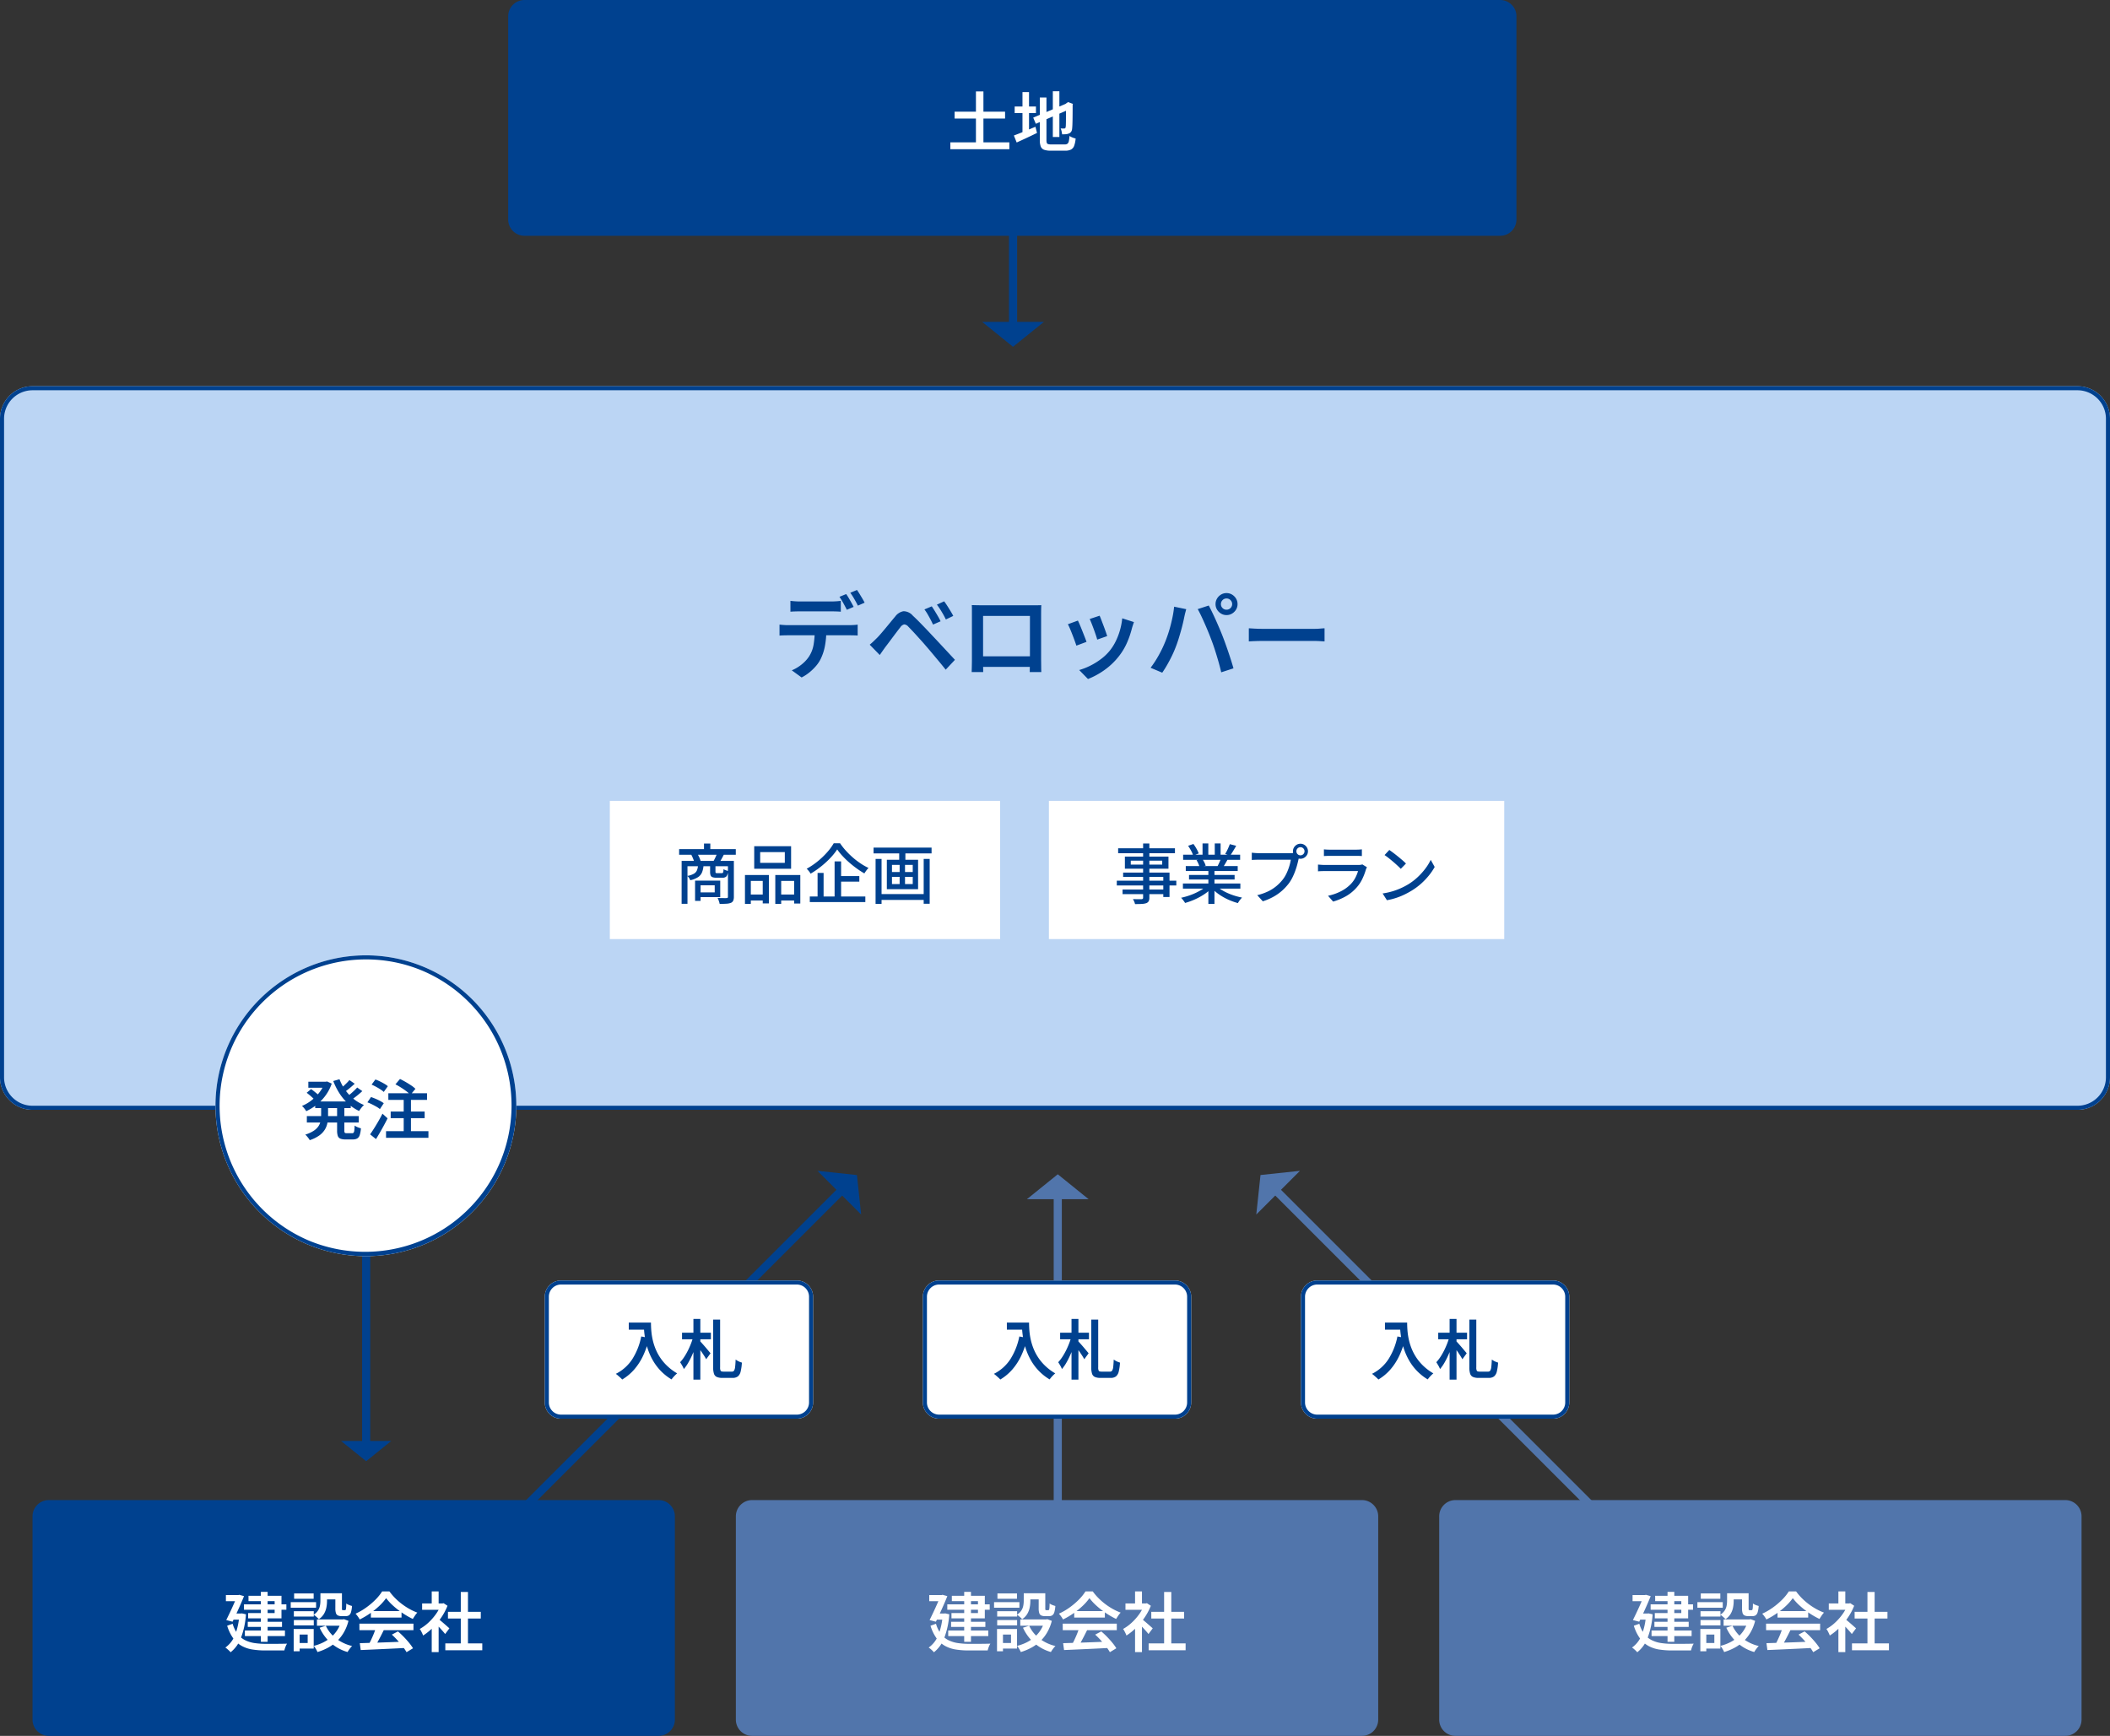 <svg xmlns="http://www.w3.org/2000/svg" width="519" height="427" viewBox="0 0 519 427">
  <rect x="0" y="0" width="519" height="427" fill="#333333" stroke="none"/>
  <g id="グループ_431232" data-name="グループ 431232" transform="translate(8828 8896)">
    <path id="パス_237075" data-name="パス 237075" d="M8,0H511a8,8,0,0,1,8,8V170a8,8,0,0,1-8,8H8a8,8,0,0,1-8-8V8A8,8,0,0,1,8,0Z" transform="translate(-8828 -8801)" fill="#bbd5f4"/>
    <path id="パス_237075_-_アウトライン" data-name="パス 237075 - アウトライン" d="M8,1A7.008,7.008,0,0,0,1,8V170a7.008,7.008,0,0,0,7,7H511a7.008,7.008,0,0,0,7-7V8a7.008,7.008,0,0,0-7-7H8M8,0H511a8,8,0,0,1,8,8V170a8,8,0,0,1-8,8H8a8,8,0,0,1-8-8V8A8,8,0,0,1,8,0Z" transform="translate(-8828 -8801)" fill="#00418f"/>
    <path id="パス_237077" data-name="パス 237077" d="M0,0H112V34H0Z" transform="translate(-8570 -8699)" fill="#fff"/>
    <path id="パス_237078" data-name="パス 237078" d="M-32.826-13.511h1.537V-.21a1.833,1.833,0,0,1-.18.916,1.147,1.147,0,0,1-.593.464,4.031,4.031,0,0,1-1.074.183q-.661.038-1.68.038a3.17,3.17,0,0,0-.206-.624,4.526,4.526,0,0,0-.307-.6q.441.016.874.021t.766,0l.47,0A.514.514,0,0,0-32.91.086a.4.4,0,0,0,.084-.3Zm-6.143,1.179h13.974v1.217H-38.968Zm3.108,3.043v.973h7.73v-.973Zm-1.45-1h10.719v2.984H-37.31Zm-.43,3.936h11.409v6h-1.53V-5.29H-37.74ZM-39.3-4.365h14.64v1.181H-39.3Zm1.418,2.182h10.827v1.134H-37.88Zm14.845-1.485H-8.907v1.261H-23.034Zm.053-7.088H-8.962v1.262H-22.981Zm.649,2.794H-9.56v1.215H-22.332Zm.8,2.184h11.212v1.127H-21.534Zm4.76-1.594h1.5V1.351h-1.5Zm-1.435-6.148h1.421v3.364h-1.421Zm3.005,0h1.439v3.283H-15.2ZM-17.145-3.135l1.2.556a9.715,9.715,0,0,1-1.823,1.543,15.8,15.8,0,0,1-2.3,1.268,16.866,16.866,0,0,1-2.439.884,3.456,3.456,0,0,0-.275-.43q-.172-.233-.353-.461a3.246,3.246,0,0,0-.353-.383,17.79,17.79,0,0,0,2.4-.7A15.193,15.193,0,0,0-18.847-1.9,8.3,8.3,0,0,0-17.145-3.135Zm2.25-.034a7.824,7.824,0,0,0,1.218.967,11.49,11.49,0,0,0,1.56.85,15.757,15.757,0,0,0,1.775.676,16.555,16.555,0,0,0,1.85.468q-.164.165-.363.4a6.066,6.066,0,0,0-.371.493q-.173.256-.285.463a16.155,16.155,0,0,1-1.86-.632,14.681,14.681,0,0,1-1.784-.872,13.37,13.37,0,0,1-1.605-1.083,9.053,9.053,0,0,1-1.307-1.248ZM-11.5-13.347l1.568.4q-.365.649-.755,1.29t-.722,1.1l-1.233-.391q.211-.334.425-.754t.4-.856Q-11.629-13-11.5-13.347Zm-2.131,3.4,1.586.384q-.31.55-.614,1.069t-.565.9L-14.5-7.961q.227-.434.476-.993A10.142,10.142,0,0,0-13.636-9.947Zm-8.121-3,1.3-.447a11.368,11.368,0,0,1,.764,1.183,7.058,7.058,0,0,1,.541,1.144l-1.366.506a6.723,6.723,0,0,0-.5-1.157A13.941,13.941,0,0,0-21.756-12.943Zm2.064,3.521,1.455-.252a7.454,7.454,0,0,1,.475.826,4.541,4.541,0,0,1,.323.8l-1.518.286a5.455,5.455,0,0,0-.292-.811A6.521,6.521,0,0,0-19.693-9.422ZM4.876-11.6a.961.961,0,0,0,.29.706.96.96,0,0,0,.705.29.972.972,0,0,0,.709-.29.955.955,0,0,0,.294-.706.966.966,0,0,0-.294-.709.967.967,0,0,0-.709-.294.955.955,0,0,0-.705.294A.972.972,0,0,0,4.876-11.6Zm-.847,0a1.776,1.776,0,0,1,.251-.929,1.922,1.922,0,0,1,.667-.671,1.758,1.758,0,0,1,.925-.251A1.776,1.776,0,0,1,6.8-13.2a1.912,1.912,0,0,1,.671.671,1.776,1.776,0,0,1,.251.929,1.758,1.758,0,0,1-.251.925,1.922,1.922,0,0,1-.671.667,1.776,1.776,0,0,1-.929.251,1.758,1.758,0,0,1-.925-.251,1.931,1.931,0,0,1-.667-.667A1.758,1.758,0,0,1,4.029-11.6ZM5.658-10.44A2.681,2.681,0,0,0,5.5-10q-.069.246-.128.5-.13.609-.337,1.36T4.53-6.6a14.541,14.541,0,0,1-.683,1.559,9.406,9.406,0,0,1-.873,1.4A12.825,12.825,0,0,1,1.323-1.879,11.927,11.927,0,0,1-.767-.41,14.239,14.239,0,0,1-3.383.706L-4.756-.8a13.51,13.51,0,0,0,2.724-.956A9.814,9.814,0,0,0-.023-3.054,10.993,10.993,0,0,0,1.5-4.613,8.023,8.023,0,0,0,2.456-6.18a13.056,13.056,0,0,0,.671-1.737A10.654,10.654,0,0,0,3.5-9.523H-4.367q-.508,0-.961.017t-.767.042v-1.786l.534.054q.3.029.622.045t.579.017H3.393q.208,0,.487-.017a2.832,2.832,0,0,0,.541-.085Zm5.987-1.632q.322.041.733.061t.8.021h6.233q.377,0,.819-.021t.752-.061v1.651q-.3-.032-.738-.041t-.859-.009H13.176q-.372,0-.782.012t-.75.038Zm10.587,4.4q-.068.127-.144.287a2.149,2.149,0,0,0-.11.269,15.086,15.086,0,0,1-.895,2.342A8.871,8.871,0,0,1,19.63-2.617,10.194,10.194,0,0,1,16.918-.455,14.841,14.841,0,0,1,13.911.778L12.658-.654A12.342,12.342,0,0,0,15.84-1.765,9.147,9.147,0,0,0,18.253-3.53,6.667,6.667,0,0,0,19.383-5.1a8.589,8.589,0,0,0,.654-1.629H11.884q-.29,0-.759.012t-.935.054V-8.33q.475.041.913.069t.781.029h8.2a4.212,4.212,0,0,0,.6-.038,1.65,1.65,0,0,0,.416-.1Zm5.5-4.248q.423.288.983.708t1.149.9q.589.481,1.111.932t.853.8l-1.273,1.3q-.306-.324-.795-.778T28.7-9q-.572-.49-1.132-.931t-1.006-.738ZM26.081-1.222a16.623,16.623,0,0,0,2.473-.543,16.634,16.634,0,0,0,2.089-.788,17.329,17.329,0,0,0,1.717-.9,14.311,14.311,0,0,0,2.371-1.808,16.314,16.314,0,0,0,1.893-2.111,12.35,12.35,0,0,0,1.293-2.115l.976,1.75a14.619,14.619,0,0,1-1.408,2.074,17.121,17.121,0,0,1-1.895,1.995,15.815,15.815,0,0,1-2.309,1.721q-.8.494-1.753.96a16.929,16.929,0,0,1-2.044.835,16.314,16.314,0,0,1-2.34.592Z" transform="translate(-8514 -8675)" fill="#00418f"/>
    <path id="パス_237079" data-name="パス 237079" d="M0,0H96V34H0Z" transform="translate(-8678 -8699)" fill="#fff"/>
    <path id="パス_237080" data-name="パス 237080" d="M-30.954-12.126h13.938v1.385H-30.954Zm6.118-1.378h1.555v2.191h-1.555Zm-5.5,4.264h12.179v1.322H-28.9V1.326h-1.441Zm11.389,0h1.458V-.4a2.38,2.38,0,0,1-.157.948,1.073,1.073,0,0,1-.577.542,3.67,3.67,0,0,1-1.107.215q-.677.044-1.655.044A3.563,3.563,0,0,0-21.1.883q-.081-.263-.181-.529a3.28,3.28,0,0,0-.21-.463q.72.025,1.349.029t.835,0a.44.44,0,0,0,.282-.079.328.328,0,0,0,.076-.246ZM-26.305-8.17h1.356a5.682,5.682,0,0,1-.36,1.724,2.64,2.64,0,0,1-.972,1.2,5.715,5.715,0,0,1-1.935.77,2.6,2.6,0,0,0-.3-.563,2.7,2.7,0,0,0-.412-.5,5.018,5.018,0,0,0,1.59-.529,1.784,1.784,0,0,0,.762-.836A3.984,3.984,0,0,0-26.305-8.17Zm2.974,0h1.315v1.589q0,.237.073.3a.6.6,0,0,0,.338.06h1.15a.38.38,0,0,0,.236-.063.467.467,0,0,0,.125-.274,4.271,4.271,0,0,0,.059-.646,2.208,2.208,0,0,0,.526.26,4.858,4.858,0,0,0,.6.183,2.441,2.441,0,0,1-.4,1.329,1.26,1.26,0,0,1-.982.336h-1.5a2.74,2.74,0,0,1-.964-.132.767.767,0,0,1-.458-.452,2.533,2.533,0,0,1-.123-.88Zm-3.7,3.8h1.351V.606h-1.351Zm.823,0h5.365V-.328H-26.2V-1.48h4V-3.221h-4Zm-1.765-6.388,1.482-.27A8.092,8.092,0,0,1-26-10.1a6.635,6.635,0,0,1,.34.9l-1.557.337a5.854,5.854,0,0,0-.3-.92A9.535,9.535,0,0,0-27.97-10.761Zm6.355-.3,1.67.277q-.281.545-.555,1.041t-.516.852l-1.489-.276q.232-.4.484-.941T-21.615-11.066Zm10.6-.332V-8.75h6.059V-11.4Zm-1.466-1.45h9.071V-7.3h-9.071ZM-14.76-5.758h5.881V1.231h-1.51V-4.308h-2.931V1.344H-14.76Zm7.46,0h6.153V1.259H-2.666V-4.308H-5.85V1.344H-7.3ZM-14.116-.951h4.351V.506h-4.351Zm7.526,0h4.639V.506H-6.591ZM7.927-12.056A14.031,14.031,0,0,1,6.74-10.5,20.023,20.023,0,0,1,5.18-8.906,23.443,23.443,0,0,1,3.359-7.4a21.191,21.191,0,0,1-1.97,1.311,3.713,3.713,0,0,0-.259-.4q-.165-.225-.35-.442A4.173,4.173,0,0,0,.422-7.3,17.822,17.822,0,0,0,3.113-9.114a19.618,19.618,0,0,0,2.324-2.217,13.369,13.369,0,0,0,1.636-2.234H8.632a15.985,15.985,0,0,0,1.448,1.84,20.373,20.373,0,0,0,1.728,1.689A18.787,18.787,0,0,0,13.7-8.593a15.21,15.21,0,0,0,1.935,1.1,5.125,5.125,0,0,0-.551.641q-.265.362-.474.7a21.3,21.3,0,0,1-1.9-1.233q-.956-.693-1.852-1.476a20.97,20.97,0,0,1-1.646-1.6A14.162,14.162,0,0,1,7.927-12.056ZM8.037-5.5h5.331v1.367H8.037ZM1.187-.478H14.848V.9H1.187Zm6.1-8.629h1.6V.25h-1.6ZM3.1-6.271H4.581V.209H3.1Zm15.1,5.2H29.788V.369H18.2ZM16.87-12.5H31.141v1.421H16.87Zm.5,2.785H18.84V1.344H17.366Zm11.831,0h1.474V1.309H29.2Zm-6.021-2.36H24.7V-8.9H23.176Zm.108,3.125h1.322v6.175H23.284ZM21.4-5.31v1.782h5.108V-5.31Zm0-2.946V-6.49h5.108V-8.256ZM20.138-9.509h7.684v7.24H20.138Z" transform="translate(-8630 -8675)" fill="#00418f"/>
    <path id="パス_237081" data-name="パス 237081" d="M-64.579-17.2q.545.069,1.167.112t1.182.042h7.655q.561,0,1.19-.038t1.2-.115v2.669q-.576-.046-1.193-.065t-1.194-.019h-7.64q-.583,0-1.22.019t-1.144.065Zm-2.683,5.851q.5.054,1.059.092t1.089.038h15.057q.368,0,.971-.031a10.281,10.281,0,0,0,1.048-.1v2.685q-.414-.038-.979-.05t-1.04-.012H-65.114q-.514,0-1.093.015t-1.055.061Zm11.508,1.409a19.921,19.921,0,0,1-.369,4.01,12.4,12.4,0,0,1-1.112,3.22,8.378,8.378,0,0,1-1.1,1.591A12.515,12.515,0,0,1-59.922.41a10.469,10.469,0,0,1-1.906,1.235L-64.244-.109a9.6,9.6,0,0,0,2.391-1.417,8.533,8.533,0,0,0,1.825-1.946,7.69,7.69,0,0,0,1.151-2.962,21.384,21.384,0,0,0,.284-3.491Zm4.887-8.928a11.422,11.422,0,0,1,.636.982q.337.575.659,1.15t.544,1.019L-50.7-15q-.353-.705-.854-1.618a17.576,17.576,0,0,0-.962-1.572Zm2.662-1.005q.307.429.659,1.008t.686,1.142q.333.563.533.977l-1.661.723q-.36-.736-.874-1.629a16.259,16.259,0,0,0-.989-1.537Zm18.394,4.025q.314.453.721,1.112t.8,1.338q.391.678.652,1.222l-1.862.815q-.322-.7-.656-1.331t-.686-1.234a12.088,12.088,0,0,0-.774-1.162Zm3.045-1.235q.338.437.752,1.085t.82,1.315q.406.667.667,1.188l-1.815.877q-.338-.7-.69-1.316t-.724-1.2q-.372-.582-.794-1.127ZM-45.076-6.414q.5-.414.906-.8t.914-.891q.406-.406.923-1.007t1.119-1.322q.6-.72,1.219-1.475t1.193-1.438a3.273,3.273,0,0,1,2.019-1.3,3.034,3.034,0,0,1,2.318,1.1q.76.7,1.584,1.538t1.629,1.678q.8.839,1.48,1.575.782.82,1.759,1.871t2,2.147q1.024,1.1,1.9,2.047l-2.27,2.424q-.774-.973-1.655-2.031t-1.728-2.07q-.847-1.012-1.544-1.809-.5-.59-1.108-1.265l-1.211-1.338q-.6-.663-1.119-1.207t-.838-.874A1.44,1.44,0,0,0-36.6-11.4a1.567,1.567,0,0,0-.934.689q-.36.452-.834,1.076t-.984,1.306l-.984,1.318q-.475.636-.834,1.1-.376.515-.76,1.063t-.675.971Zm25.108-9.745q.7.023,1.286.035t1.041.012H-5.073q.414,0,1.009,0t1.194-.027q-.023.492-.035,1.045t-.011,1.06V-2.754q0,.315.008.81t.012.994q0,.5.015.86t.011.414H-5.718q.008-.068.015-.56t.023-1.156q.015-.664.015-1.248V-13.5H-17.19V-1.779q0,.484.011.937t.015.779q0,.326,0,.387h-2.832q0-.061.011-.4t.023-.829q.011-.487.019-.987t.008-.883V-15.1Q-19.93-15.69-19.968-16.159Zm15.335,12.6V-.948H-18.568V-3.557Zm16.107-9.986q.169.353.425,1.035t.548,1.449q.291.767.529,1.453t.361,1.077l-2.455.862q-.1-.414-.326-1.085t-.5-1.426q-.276-.755-.548-1.441t-.472-1.116Zm8.442,1.567q-.169.493-.285.854t-.207.677a22.3,22.3,0,0,1-1.211,3.54,15.263,15.263,0,0,1-1.962,3.288A16.919,16.919,0,0,1,12.628-.155,18.788,18.788,0,0,1,8.613,2.028L6.451-.181A15.833,15.833,0,0,0,9.123-1.223,16.782,16.782,0,0,0,11.8-2.871a12.205,12.205,0,0,0,2.232-2.147,12.389,12.389,0,0,0,1.418-2.266,16.082,16.082,0,0,0,1.038-2.722,16.213,16.213,0,0,0,.548-2.894ZM6.13-12.346q.215.422.5,1.1t.594,1.457q.307.774.586,1.487T8.254-7.11l-2.5.931q-.138-.452-.406-1.192T4.764-8.919q-.314-.809-.606-1.491a11.031,11.031,0,0,0-.491-1.036ZM41.312-16.4a1.329,1.329,0,0,0,.4.976,1.33,1.33,0,0,0,.976.4,1.342,1.342,0,0,0,.98-.4,1.323,1.323,0,0,0,.406-.976,1.336,1.336,0,0,0-.406-.98,1.335,1.335,0,0,0-.98-.406,1.323,1.323,0,0,0-.976.406A1.342,1.342,0,0,0,41.312-16.4Zm-1.322,0a2.589,2.589,0,0,1,.368-1.358,2.831,2.831,0,0,1,.978-.982,2.57,2.57,0,0,1,1.354-.368,2.589,2.589,0,0,1,1.358.368,2.822,2.822,0,0,1,.982.982A2.588,2.588,0,0,1,45.4-16.4a2.568,2.568,0,0,1-.368,1.354,2.832,2.832,0,0,1-.982.978,2.589,2.589,0,0,1-1.358.368,2.57,2.57,0,0,1-1.354-.368,2.841,2.841,0,0,1-.978-.978A2.569,2.569,0,0,1,39.99-16.4Zm-12.4,9.317q.383-.951.736-2.017t.644-2.2q.291-1.135.51-2.266t.318-2.2l2.978.616q-.077.307-.185.7t-.192.777q-.084.38-.138.641-.115.583-.318,1.438t-.475,1.82q-.272.966-.575,1.939t-.624,1.8q-.406,1.1-.966,2.267T28.115-1.5Q27.49-.41,26.877.471L24.014-.737A25.3,25.3,0,0,0,26.05-3.88,28.379,28.379,0,0,0,27.587-7.086Zm11.347-.594q-.337-.9-.759-1.929T37.3-11.665q-.456-1.032-.889-1.94t-.809-1.56l2.717-.885q.353.652.8,1.573t.913,1.956q.464,1.036.9,2.059T41.7-8.589q.314.8.686,1.832t.747,2.135q.376,1.1.705,2.144T44.4-.6L41.386.379q-.3-1.312-.7-2.7t-.838-2.76Q39.409-6.454,38.934-7.681Zm9.241-2.775,1.006.061q.607.038,1.282.058t1.273.019H64.162q.828,0,1.515-.058t1.125-.081v3.232l-1.14-.069q-.749-.046-1.492-.046H51.737q-.966,0-1.953.035t-1.609.081Z" transform="translate(-8569 -8731)" fill="#00418f"/>
    <path id="パス_237076" data-name="パス 237076" d="M4,0H244a4,4,0,0,1,4,4V54a4,4,0,0,1-4,4H4a4,4,0,0,1-4-4V4A4,4,0,0,1,4,0Z" transform="translate(-8703 -8896)" fill="#00418f"/>
    <path id="パス_237082" data-name="パス 237082" d="M-14.193-8.531H-1.781v1.686H-14.193ZM-15.238-.986H-.724V.7H-15.238Zm6.291-12.53h1.842V.149H-8.948Zm18.913-.037h1.611V-2.3H9.965ZM5.141-7.064l8.386-3.562.626,1.466-8.37,3.61Zm1.625-4.953H8.4V-1.551a2.231,2.231,0,0,0,.08.686.482.482,0,0,0,.333.312,2.67,2.67,0,0,0,.754.08h3.321a1.127,1.127,0,0,0,.674-.168,1.051,1.051,0,0,0,.336-.618,8.293,8.293,0,0,0,.168-1.3,3.737,3.737,0,0,0,.722.377,4.4,4.4,0,0,0,.787.249A6.822,6.822,0,0,1,15.22-.153a1.726,1.726,0,0,1-.772.934,3,3,0,0,1-1.426.283H9.448A4.693,4.693,0,0,1,7.824.839,1.386,1.386,0,0,1,7,.042a4.353,4.353,0,0,1-.235-1.6ZM13.2-10.428h-.128l.321-.24.31-.219,1.2.439-.064.289q0,1.136-.008,2.09T14.81-6.38q-.013.735-.037,1.231t-.056.741a1.616,1.616,0,0,1-.255.828,1.206,1.206,0,0,1-.582.428,2.4,2.4,0,0,1-.8.171q-.456.027-.825.027a6.618,6.618,0,0,0-.136-.754,3.113,3.113,0,0,0-.238-.7q.228.016.486.019l.37,0a.427.427,0,0,0,.255-.069.449.449,0,0,0,.133-.3A4.279,4.279,0,0,0,13.17-5.3q.016-.423.021-1.132T13.2-8.142Q13.2-9.141,13.2-10.428ZM.58-9.8H5.814v1.622H.58ZM2.5-13.34H4.11V-2.794H2.5ZM.388-2.669q.656-.24,1.523-.587t1.841-.752q.974-.405,1.939-.811L6.076-3.3Q4.8-2.675,3.484-2.058T1.073-.951Z" transform="translate(-8579 -8860)" fill="#fff"/>
    <path id="パス_237073" data-name="パス 237073" d="M4.989,0,0,6.179l4.989,6.18Z" transform="translate(-8744.113 -8536.559) rotate(-90)" fill="#00418f"/>
    <path id="パス_237085" data-name="パス 237085" d="M66.609,1H0V-1H66.609Z" transform="translate(-8737.934 -8540.891) rotate(-90)" fill="#00418f"/>
    <path id="パス_237073-2" data-name="パス 237073" d="M4.989,0,0,6.179l4.989,6.18Z" transform="translate(-8585 -8811.334) rotate(-90)" fill="#00418f"/>
    <path id="パス_237073_-_アウトライン" data-name="パス 237073 - アウトライン" d="M5.489-1.415v15.19l-6.132-7.6Zm-1,12.359V1.415L.642,6.179Z" transform="translate(-8585 -8811.334) rotate(-90)" fill="#00418f"/>
    <path id="パス_237083" data-name="パス 237083" d="M33,1H0V-1H33Z" transform="translate(-8578.82 -8815.666) rotate(-90)" fill="#00418f"/>
    <path id="パス_237073-3" data-name="パス 237073" d="M4.989,0,0,6.179l4.989,6.18Z" transform="translate(-8561.641 -8606.5) rotate(90)" fill="#5175ab"/>
    <path id="パス_237073_-_アウトライン-2" data-name="パス 237073 - アウトライン" d="M5.489-1.415v15.19l-6.132-7.6Zm-1,12.359V1.415L.642,6.179Z" transform="translate(-8561.641 -8606.5) rotate(90)" fill="#5175ab"/>
    <path id="パス_237086" data-name="パス 237086" d="M84.63,1H0V-1H84.63Z" transform="translate(-8567.82 -8521.371) rotate(-90)" fill="#5175ab"/>
    <path id="パス_237073-4" data-name="パス 237073" d="M4.989,0,0,6.179l4.989,6.18Z" transform="translate(-8513.131 -8610.871) rotate(45)" fill="#5175ab"/>
    <path id="パス_237073_-_アウトライン-3" data-name="パス 237073 - アウトライン" d="M5.489-1.415v15.19l-6.132-7.6Zm-1,12.359V1.415L.642,6.179Z" transform="translate(-8513.131 -8610.871) rotate(45)" fill="#5175ab"/>
    <path id="パス_237087" data-name="パス 237087" d="M115.877,1H0V-1H115.877Z" transform="translate(-8514.438 -8603.438) rotate(45)" fill="#5175ab"/>
    <path id="パス_237073-5" data-name="パス 237073" d="M4.989,0,0,6.179l4.989,6.18Z" transform="translate(-8613.303 -8602.131) rotate(135)" fill="#00418f"/>
    <path id="パス_237073_-_アウトライン-4" data-name="パス 237073 - アウトライン" d="M5.489-1.415v15.19l-6.132-7.6Zm-1,12.359V1.415L.642,6.179Z" transform="translate(-8613.303 -8602.131) rotate(135)" fill="#00418f"/>
    <path id="パス_237088" data-name="パス 237088" d="M115.757,1H0V-1H115.757Z" transform="translate(-8620.734 -8603.439) rotate(135)" fill="#00418f"/>
    <path id="パス_237084" data-name="パス 237084" d="M37,0A37,37,0,1,1,0,37,37,37,0,0,1,37,0Z" transform="translate(-8775 -8661)" fill="#fff"/>
    <path id="パス_237084_-_アウトライン" data-name="パス 237084 - アウトライン" d="M37,1A36.01,36.01,0,0,0,22.987,70.171,36.01,36.01,0,0,0,51.013,3.829,35.774,35.774,0,0,0,37,1m0-1A37,37,0,1,1,0,37,37,37,0,0,1,37,0Z" transform="translate(-8775 -8661)" fill="#00418f"/>
    <path id="パス_237089" data-name="パス 237089" d="M-12.351-8.052h8.735v1.627h-8.735Zm-1.692-4.862h4.6v1.482h-4.6Zm-.368,8.463H-1.648v1.579H-14.411Zm4.363-8.463h.31l.3-.064,1.146.53A10.958,10.958,0,0,1-9.355-10.2a11.447,11.447,0,0,1-1.474,1.886A12.172,12.172,0,0,1-12.6-6.8a13.177,13.177,0,0,1-1.96,1.137,5.3,5.3,0,0,0-.476-.682,4.581,4.581,0,0,0-.573-.613A9.56,9.56,0,0,0-13.857-7.9a11.119,11.119,0,0,0,1.6-1.317,10.382,10.382,0,0,0,1.319-1.6,7.726,7.726,0,0,0,.895-1.794Zm-.846,5.671h1.7V-4.48a9.305,9.305,0,0,1-.155,1.689A4.931,4.931,0,0,1-9.962-1.17,5.106,5.106,0,0,1-11.319.287,8.449,8.449,0,0,1-13.7,1.462,3.676,3.676,0,0,0-14,1q-.19-.257-.4-.5A3.706,3.706,0,0,0-14.8.1a8.153,8.153,0,0,0,2.082-.946,4.11,4.11,0,0,0,1.173-1.138,3.6,3.6,0,0,0,.52-1.247,6.5,6.5,0,0,0,.128-1.279Zm4.513-6.278a11.429,11.429,0,0,0,1.4,2.625A11.3,11.3,0,0,0-2.931-8.705,9.68,9.68,0,0,0-.356-7.188a3.6,3.6,0,0,0-.423.431q-.225.265-.431.538a4.753,4.753,0,0,0-.34.509A10.842,10.842,0,0,1-4.235-7.5,12.652,12.652,0,0,1-6.362-10.01a16.277,16.277,0,0,1-1.549-3.073Zm-8.071,3.328,1.081-.9q.33.218.692.506t.7.562a6.123,6.123,0,0,1,.549.5l-1.13,1.006a6.265,6.265,0,0,0-.514-.519q-.322-.3-.684-.6T-14.451-10.194Zm10.513-3.124,1.3.9q-.624.576-1.325,1.154t-1.282.972l-1.033-.8q.373-.288.8-.671t.842-.8A9.89,9.89,0,0,0-3.938-13.318Zm1.909,1.829,1.263.889q-.645.6-1.4,1.2T-3.559-8.383l-1.038-.8q.4-.293.879-.693t.925-.826Q-2.343-11.126-2.029-11.489Zm-4.94,4.321h1.783V-.906a.968.968,0,0,0,.1.542q.1.115.452.115h1.4A.4.4,0,0,0-2.9-.393a1.2,1.2,0,0,0,.162-.549q.051-.405.083-1.183a3.439,3.439,0,0,0,.733.4,5.394,5.394,0,0,0,.814.275A7.116,7.116,0,0,1-1.4.193a1.507,1.507,0,0,1-.6.843,2.042,2.042,0,0,1-1.074.245H-4.933a3.148,3.148,0,0,1-1.256-.2A1.121,1.121,0,0,1-6.8.407,4.01,4.01,0,0,1-6.969-.9Zm14.349-5.1L8.5-13.585q.65.309,1.376.73T11.252-12a7.181,7.181,0,0,1,1.045.837L11.066-9.682a7.377,7.377,0,0,0-.984-.875q-.616-.469-1.328-.92T7.38-12.268ZM6.21-5.581h8.356v1.638H6.21ZM5.069-.752H15.495V.881H5.069Zm.565-9.324h9.518v1.638H5.635Zm3.777.551h1.783V-.018H9.412ZM1.515-12.2l.936-1.263a10.52,10.52,0,0,1,1.107.469q.579.283,1.1.589a5.7,5.7,0,0,1,.853.595L4.506-10.4a5.748,5.748,0,0,0-.813-.621q-.5-.328-1.077-.64T1.515-12.2ZM.484-7.837l.888-1.306q.528.176,1.123.429t1.131.539a6.4,6.4,0,0,1,.883.552L3.56-6.178a5.473,5.473,0,0,0-.842-.579q-.523-.3-1.107-.592A10.829,10.829,0,0,0,.484-7.837ZM1.146.035q.432-.6.96-1.437T3.178-3.183q.544-.946,1.013-1.864l1.258,1.14q-.416.837-.9,1.727T3.575-.433Q3.082.423,2.6,1.2Z" transform="translate(-8738.113 -8617)" fill="#00418f"/>
    <path id="パス_237090" data-name="パス 237090" d="M4,0H62a4,4,0,0,1,4,4V30a4,4,0,0,1-4,4H4a4,4,0,0,1-4-4V4A4,4,0,0,1,4,0Z" transform="translate(-8601 -8581.021)" fill="#fff"/>
    <path id="パス_237090_-_アウトライン" data-name="パス 237090 - アウトライン" d="M4,1A3,3,0,0,0,1,4V30a3,3,0,0,0,3,3H62a3,3,0,0,0,3-3V4a3,3,0,0,0-3-3H4M4,0H62a4,4,0,0,1,4,4V30a4,4,0,0,1-4,4H4a4,4,0,0,1-4-4V4A4,4,0,0,1,4,0Z" transform="translate(-8601 -8581.021)" fill="#00418f"/>
    <path id="パス_237091" data-name="パス 237091" d="M-12.341-12.637H-7.8v1.745h-4.538Zm3.688,0h1.772q0,.747.061,1.715a16.807,16.807,0,0,0,.269,2.064A14.58,14.58,0,0,0-5.922-6.6a12.428,12.428,0,0,0,1.13,2.3A12.032,12.032,0,0,0-3.013-2.1,13.107,13.107,0,0,0-.436-.148Q-.623,0-.9.269t-.522.56q-.249.292-.4.511a12.994,12.994,0,0,1-2.652-2.1A13.039,13.039,0,0,1-6.341-3.222,15.156,15.156,0,0,1-7.557-5.844a18.056,18.056,0,0,1-.7-2.574,20.767,20.767,0,0,1-.317-2.337Q-8.653-11.841-8.653-12.637Zm-.621,3.411,1.959.353a21.935,21.935,0,0,1-1.472,4.33,14.727,14.727,0,0,1-2.192,3.416,12.256,12.256,0,0,1-2.98,2.493A4.1,4.1,0,0,0-14.4.917q-.289-.262-.594-.527a5.754,5.754,0,0,0-.535-.42,10.35,10.35,0,0,0,4.067-3.635A16.27,16.27,0,0,0-9.274-9.226ZM.762-10.157H7.856V-8.53H.762Zm2.8-3.385h1.7V1.388h-1.7ZM3.5-9.108l1.14.423q-.251,1-.613,2.056T3.21-4.569A19.412,19.412,0,0,1,2.255-2.7,10,10,0,0,1,1.207-1.212,5.652,5.652,0,0,0,.79-2.074q-.278-.482-.5-.814a9.776,9.776,0,0,0,.992-1.274,15.38,15.38,0,0,0,.9-1.559q.421-.834.759-1.7A15.03,15.03,0,0,0,3.5-9.108ZM5.161-8.093q.149.144.421.443t.605.68q.333.381.65.76l.57.68q.253.3.36.445L6.7-3.624q-.187-.363-.5-.854T5.527-5.489q-.359-.52-.69-.976t-.565-.761Zm3.259-5.289h1.708v11.74a1.669,1.669,0,0,0,.144.875q.144.187.655.187h2.1a.607.607,0,0,0,.528-.245,2.092,2.092,0,0,0,.259-.893q.083-.648.131-1.832a4.15,4.15,0,0,0,.749.45,4.327,4.327,0,0,0,.792.3,12.162,12.162,0,0,1-.307,2.2A2.139,2.139,0,0,1,14.491.6a2.133,2.133,0,0,1-1.335.366H10.711a3.408,3.408,0,0,1-1.4-.233,1.3,1.3,0,0,1-.7-.807,5.118,5.118,0,0,1-.195-1.585Z" transform="translate(-8568 -8558.021)" fill="#00418f"/>
    <path id="パス_237092" data-name="パス 237092" d="M4,0H62a4,4,0,0,1,4,4V30a4,4,0,0,1-4,4H4a4,4,0,0,1-4-4V4A4,4,0,0,1,4,0Z" transform="translate(-8508 -8581.021)" fill="#fff"/>
    <path id="パス_237092_-_アウトライン" data-name="パス 237092 - アウトライン" d="M4,1A3,3,0,0,0,1,4V30a3,3,0,0,0,3,3H62a3,3,0,0,0,3-3V4a3,3,0,0,0-3-3H4M4,0H62a4,4,0,0,1,4,4V30a4,4,0,0,1-4,4H4a4,4,0,0,1-4-4V4A4,4,0,0,1,4,0Z" transform="translate(-8508 -8581.021)" fill="#00418f"/>
    <path id="パス_237093" data-name="パス 237093" d="M-12.341-12.637H-7.8v1.745h-4.538Zm3.688,0h1.772q0,.747.061,1.715a16.807,16.807,0,0,0,.269,2.064A14.58,14.58,0,0,0-5.922-6.6a12.428,12.428,0,0,0,1.13,2.3A12.032,12.032,0,0,0-3.013-2.1,13.107,13.107,0,0,0-.436-.148Q-.623,0-.9.269t-.522.56q-.249.292-.4.511a12.994,12.994,0,0,1-2.652-2.1A13.039,13.039,0,0,1-6.341-3.222,15.156,15.156,0,0,1-7.557-5.844a18.056,18.056,0,0,1-.7-2.574,20.767,20.767,0,0,1-.317-2.337Q-8.653-11.841-8.653-12.637Zm-.621,3.411,1.959.353a21.935,21.935,0,0,1-1.472,4.33,14.727,14.727,0,0,1-2.192,3.416,12.256,12.256,0,0,1-2.98,2.493A4.1,4.1,0,0,0-14.4.917q-.289-.262-.594-.527a5.754,5.754,0,0,0-.535-.42,10.35,10.35,0,0,0,4.067-3.635A16.27,16.27,0,0,0-9.274-9.226ZM.762-10.157H7.856V-8.53H.762Zm2.8-3.385h1.7V1.388h-1.7ZM3.5-9.108l1.14.423q-.251,1-.613,2.056T3.21-4.569A19.412,19.412,0,0,1,2.255-2.7,10,10,0,0,1,1.207-1.212,5.652,5.652,0,0,0,.79-2.074q-.278-.482-.5-.814a9.776,9.776,0,0,0,.992-1.274,15.38,15.38,0,0,0,.9-1.559q.421-.834.759-1.7A15.03,15.03,0,0,0,3.5-9.108ZM5.161-8.093q.149.144.421.443t.605.68q.333.381.65.76l.57.68q.253.3.36.445L6.7-3.624q-.187-.363-.5-.854T5.527-5.489q-.359-.52-.69-.976t-.565-.761Zm3.259-5.289h1.708v11.74a1.669,1.669,0,0,0,.144.875q.144.187.655.187h2.1a.607.607,0,0,0,.528-.245,2.092,2.092,0,0,0,.259-.893q.083-.648.131-1.832a4.15,4.15,0,0,0,.749.45,4.327,4.327,0,0,0,.792.3,12.162,12.162,0,0,1-.307,2.2A2.139,2.139,0,0,1,14.491.6a2.133,2.133,0,0,1-1.335.366H10.711a3.408,3.408,0,0,1-1.4-.233,1.3,1.3,0,0,1-.7-.807,5.118,5.118,0,0,1-.195-1.585Z" transform="translate(-8475 -8558.021)" fill="#00418f"/>
    <path id="パス_237094" data-name="パス 237094" d="M4,0H62a4,4,0,0,1,4,4V30a4,4,0,0,1-4,4H4a4,4,0,0,1-4-4V4A4,4,0,0,1,4,0Z" transform="translate(-8694 -8581.021)" fill="#fff"/>
    <path id="パス_237094_-_アウトライン" data-name="パス 237094 - アウトライン" d="M4,1A3,3,0,0,0,1,4V30a3,3,0,0,0,3,3H62a3,3,0,0,0,3-3V4a3,3,0,0,0-3-3H4M4,0H62a4,4,0,0,1,4,4V30a4,4,0,0,1-4,4H4a4,4,0,0,1-4-4V4A4,4,0,0,1,4,0Z" transform="translate(-8694 -8581.021)" fill="#00418f"/>
    <path id="パス_237095" data-name="パス 237095" d="M-12.341-12.637H-7.8v1.745h-4.538Zm3.688,0h1.772q0,.747.061,1.715a16.807,16.807,0,0,0,.269,2.064A14.58,14.58,0,0,0-5.922-6.6a12.428,12.428,0,0,0,1.13,2.3A12.032,12.032,0,0,0-3.013-2.1,13.107,13.107,0,0,0-.436-.148Q-.623,0-.9.269t-.522.56q-.249.292-.4.511a12.994,12.994,0,0,1-2.652-2.1A13.039,13.039,0,0,1-6.341-3.222,15.156,15.156,0,0,1-7.557-5.844a18.056,18.056,0,0,1-.7-2.574,20.767,20.767,0,0,1-.317-2.337Q-8.653-11.841-8.653-12.637Zm-.621,3.411,1.959.353a21.935,21.935,0,0,1-1.472,4.33,14.727,14.727,0,0,1-2.192,3.416,12.256,12.256,0,0,1-2.98,2.493A4.1,4.1,0,0,0-14.4.917q-.289-.262-.594-.527a5.754,5.754,0,0,0-.535-.42,10.35,10.35,0,0,0,4.067-3.635A16.27,16.27,0,0,0-9.274-9.226ZM.762-10.157H7.856V-8.53H.762Zm2.8-3.385h1.7V1.388h-1.7ZM3.5-9.108l1.14.423q-.251,1-.613,2.056T3.21-4.569A19.412,19.412,0,0,1,2.255-2.7,10,10,0,0,1,1.207-1.212,5.652,5.652,0,0,0,.79-2.074q-.278-.482-.5-.814a9.776,9.776,0,0,0,.992-1.274,15.38,15.38,0,0,0,.9-1.559q.421-.834.759-1.7A15.03,15.03,0,0,0,3.5-9.108ZM5.161-8.093q.149.144.421.443t.605.68q.333.381.65.76l.57.68q.253.3.36.445L6.7-3.624q-.187-.363-.5-.854T5.527-5.489q-.359-.52-.69-.976t-.565-.761Zm3.259-5.289h1.708v11.74a1.669,1.669,0,0,0,.144.875q.144.187.655.187h2.1a.607.607,0,0,0,.528-.245,2.092,2.092,0,0,0,.259-.893q.083-.648.131-1.832a4.15,4.15,0,0,0,.749.45,4.327,4.327,0,0,0,.792.3,12.162,12.162,0,0,1-.307,2.2A2.139,2.139,0,0,1,14.491.6a2.133,2.133,0,0,1-1.335.366H10.711a3.408,3.408,0,0,1-1.4-.233,1.3,1.3,0,0,1-.7-.807,5.118,5.118,0,0,1-.195-1.585Z" transform="translate(-8661 -8558.021)" fill="#00418f"/>
    <path id="パス_237096" data-name="パス 237096" d="M4,0H154a4,4,0,0,1,4,4V54a4,4,0,0,1-4,4H4a4,4,0,0,1-4-4V4A4,4,0,0,1,4,0Z" transform="translate(-8474 -8527)" fill="#5175ab"/>
    <path id="パス_237097" data-name="パス 237097" d="M-26.992-10.356h10.433v1.338H-26.992Zm.933,4.3h8.428v1.257h-8.428Zm-.709,2.143h9.857v1.365h-9.857Zm3.933-9.517h1.665V-1.134h-1.665Zm-3.043.974h8.114V-6.9h-8.2V-8.212h6.517v-2.929h-6.427Zm-5.558-.175h3.4v1.509h-3.4Zm2.8,0h.225l.257-.069,1.172.326q-.357.908-.834,2t-.989,2.2q-.512,1.107-.991,2.094l-1.552-.407q.363-.736.754-1.553t.76-1.635q.368-.819.68-1.536t.52-1.24Zm-1.222,4.538h2.413v1.509H-29.94Zm1.734,0h.326l.294-.037,1,.225a19.946,19.946,0,0,1-1.265,5.885,8.047,8.047,0,0,1-2.514,3.457,3.569,3.569,0,0,0-.367-.4Q-30.89.81-31.136.6A2.751,2.751,0,0,0-31.575.28,6.753,6.753,0,0,0-29.222-2.73a16.2,16.2,0,0,0,1.094-5.042Zm-1.648,2.514A7.512,7.512,0,0,0-28.509-3.01a5.379,5.379,0,0,0,1.824,1.484,7.76,7.76,0,0,0,2.3.7,18.552,18.552,0,0,0,2.711.187h1.927q.635,0,1.283-.005t1.2-.016q.552-.011.873-.021a2.809,2.809,0,0,0-.268.49A6.617,6.617,0,0,0-16.9.424q-.1.318-.163.565H-21.72A20.141,20.141,0,0,1-24.915.754a8.07,8.07,0,0,1-2.632-.883,6.5,6.5,0,0,1-2.07-1.846,10.6,10.6,0,0,1-1.507-3.118Zm21.587-7.505h1.622v1.952a8.246,8.246,0,0,1-.155,1.542,5.01,5.01,0,0,1-.587,1.564,4.127,4.127,0,0,1-1.28,1.334,2.808,2.808,0,0,0-.356-.38q-.238-.219-.49-.425a2.946,2.946,0,0,0-.428-.3,3.671,3.671,0,0,0,1.1-1.066A3.32,3.32,0,0,0-8.3-10.024a6.265,6.265,0,0,0,.109-1.136Zm3.677,0h1.616v3.693A1.04,1.04,0,0,0-2.852-9q.043.08.191.08h.519a.19.19,0,0,0,.173-.109,1.4,1.4,0,0,0,.1-.464q.035-.354.045-1.068a2.466,2.466,0,0,0,.658.359,6.835,6.835,0,0,0,.749.251A6.87,6.87,0,0,1-.664-8.429a1.409,1.409,0,0,1-.481.761,1.4,1.4,0,0,1-.815.214h-1a2.116,2.116,0,0,1-.935-.171.961.961,0,0,1-.481-.588,3.774,3.774,0,0,1-.139-1.15ZM-6.855-5.09a8.256,8.256,0,0,0,2.5,3.118A10.39,10.39,0,0,0-.388-.1a3.529,3.529,0,0,0-.4.433Q-1,.6-1.194.877a5.832,5.832,0,0,0-.313.5A10.736,10.736,0,0,1-5.641-.872,11.192,11.192,0,0,1-8.375-4.6Zm3.832-1.552H-2.7l.295-.064,1.119.417a10.978,10.978,0,0,1-1.138,2.84A9.85,9.85,0,0,1-4.135-1.272,10.228,10.228,0,0,1-6.327.315,13.816,13.816,0,0,1-8.915,1.383,3.462,3.462,0,0,0-9.153.874Q-9.311.59-9.49.317a3.329,3.329,0,0,0-.345-.45A11.441,11.441,0,0,0-7.5-.985,9.337,9.337,0,0,0-5.516-2.31a7.923,7.923,0,0,0,1.529-1.8,8.293,8.293,0,0,0,.964-2.268Zm-6.017,0h6.686v1.547H-9.039Zm1.5-6.438h3.892v1.515H-7.535Zm-7.18,4.417h4.9v1.311h-4.9Zm.064-4.369h4.807v1.311h-4.807Zm-.064,6.54h4.9V-5.18h-4.9Zm-.768-4.4h6.237v1.37h-6.237Zm1.56,6.6h4.09V.525h-4.09V-.845h2.607V-2.918h-2.607Zm-.835,0h1.466V1.185h-1.466ZM1.5-.8,4.8-.9q1.872-.059,3.952-.139T12.868-1.2L12.809.37q-1.973.107-3.986.2L4.989.746Q3.168.829,1.728.887Zm-.1-4.809H14.7V-4H1.408ZM4.225-8.685h7.54V-7.1H4.225ZM5.452-4.564l1.954.535q-.368.752-.778,1.546T5.814-.964q-.4.725-.77,1.289l-1.51-.5q.346-.608.711-1.37T4.93-3.1Q5.249-3.9,5.452-4.564ZM9.384-2.905l1.5-.792q.725.618,1.437,1.349T13.626-.888A12.048,12.048,0,0,1,14.589.451L13,1.414a11.4,11.4,0,0,0-.93-1.368q-.589-.76-1.29-1.539T9.384-2.905Zm-1.41-8.973A12.58,12.58,0,0,1,6.313-9.983,19.2,19.2,0,0,1,4.052-8.147,19.071,19.071,0,0,1,1.469-6.628,3.273,3.273,0,0,0,1.2-7.1q-.177-.262-.369-.514a4.974,4.974,0,0,0-.375-.439A15.136,15.136,0,0,0,3.1-9.587,17.47,17.47,0,0,0,5.384-11.53a11.68,11.68,0,0,0,1.61-2h1.8a13.824,13.824,0,0,0,1.432,1.677,15.7,15.7,0,0,0,1.687,1.463,15.9,15.9,0,0,0,1.839,1.194,14.023,14.023,0,0,0,1.9.879,5.234,5.234,0,0,0-.594.75q-.284.428-.519.808a19.532,19.532,0,0,1-2.463-1.407,20.4,20.4,0,0,1-2.322-1.8A13.179,13.179,0,0,1,7.974-11.878ZM22.534-.752h9.094V.935H22.534Zm.651-7.764h8.075v1.654H23.185ZM26.339-13.4h1.767V.062H26.339Zm-9.507,2.832H22.09v1.558H16.831ZM19.192-5.3l1.7-2.029V1.4h-1.7Zm0-8.24h1.7v3.7h-1.7Zm1.525,6.688q.213.144.611.477t.848.723q.451.389.824.72t.538.48l-1.044,1.4q-.229-.294-.579-.694t-.746-.827q-.4-.427-.767-.8T19.775-6Zm.751-3.718h.337l.305-.064.963.632a14.506,14.506,0,0,1-1.56,2.93,16.958,16.958,0,0,1-2.107,2.518,14.118,14.118,0,0,1-2.334,1.873,4.521,4.521,0,0,0-.225-.552q-.15-.316-.308-.608a2.575,2.575,0,0,0-.3-.452,10.854,10.854,0,0,0,2.122-1.543,13.393,13.393,0,0,0,1.842-2.087,10.113,10.113,0,0,0,1.26-2.33Z" transform="translate(-8395 -8491)" fill="#fff"/>
    <path id="パス_237098" data-name="パス 237098" d="M4,0H154a4,4,0,0,1,4,4V54a4,4,0,0,1-4,4H4a4,4,0,0,1-4-4V4A4,4,0,0,1,4,0Z" transform="translate(-8647 -8527)" fill="#5175ab"/>
    <path id="パス_237099" data-name="パス 237099" d="M-26.992-10.356h10.433v1.338H-26.992Zm.933,4.3h8.428v1.257h-8.428Zm-.709,2.143h9.857v1.365h-9.857Zm3.933-9.517h1.665V-1.134h-1.665Zm-3.043.974h8.114V-6.9h-8.2V-8.212h6.517v-2.929h-6.427Zm-5.558-.175h3.4v1.509h-3.4Zm2.8,0h.225l.257-.069,1.172.326q-.357.908-.834,2t-.989,2.2q-.512,1.107-.991,2.094l-1.552-.407q.363-.736.754-1.553t.76-1.635q.368-.819.68-1.536t.52-1.24Zm-1.222,4.538h2.413v1.509H-29.94Zm1.734,0h.326l.294-.037,1,.225a19.946,19.946,0,0,1-1.265,5.885,8.047,8.047,0,0,1-2.514,3.457,3.569,3.569,0,0,0-.367-.4Q-30.89.81-31.136.6A2.751,2.751,0,0,0-31.575.28,6.753,6.753,0,0,0-29.222-2.73a16.2,16.2,0,0,0,1.094-5.042Zm-1.648,2.514A7.512,7.512,0,0,0-28.509-3.01a5.379,5.379,0,0,0,1.824,1.484,7.76,7.76,0,0,0,2.3.7,18.552,18.552,0,0,0,2.711.187h1.927q.635,0,1.283-.005t1.2-.016q.552-.011.873-.021a2.809,2.809,0,0,0-.268.49A6.617,6.617,0,0,0-16.9.424q-.1.318-.163.565H-21.72A20.141,20.141,0,0,1-24.915.754a8.07,8.07,0,0,1-2.632-.883,6.5,6.5,0,0,1-2.07-1.846,10.6,10.6,0,0,1-1.507-3.118Zm21.587-7.505h1.622v1.952a8.246,8.246,0,0,1-.155,1.542,5.01,5.01,0,0,1-.587,1.564,4.127,4.127,0,0,1-1.28,1.334,2.808,2.808,0,0,0-.356-.38q-.238-.219-.49-.425a2.946,2.946,0,0,0-.428-.3,3.671,3.671,0,0,0,1.1-1.066A3.32,3.32,0,0,0-8.3-10.024a6.265,6.265,0,0,0,.109-1.136Zm3.677,0h1.616v3.693A1.04,1.04,0,0,0-2.852-9q.043.08.191.08h.519a.19.19,0,0,0,.173-.109,1.4,1.4,0,0,0,.1-.464q.035-.354.045-1.068a2.466,2.466,0,0,0,.658.359,6.835,6.835,0,0,0,.749.251A6.87,6.87,0,0,1-.664-8.429a1.409,1.409,0,0,1-.481.761,1.4,1.4,0,0,1-.815.214h-1a2.116,2.116,0,0,1-.935-.171.961.961,0,0,1-.481-.588,3.774,3.774,0,0,1-.139-1.15ZM-6.855-5.09a8.256,8.256,0,0,0,2.5,3.118A10.39,10.39,0,0,0-.388-.1a3.529,3.529,0,0,0-.4.433Q-1,.6-1.194.877a5.832,5.832,0,0,0-.313.5A10.736,10.736,0,0,1-5.641-.872,11.192,11.192,0,0,1-8.375-4.6Zm3.832-1.552H-2.7l.295-.064,1.119.417a10.978,10.978,0,0,1-1.138,2.84A9.85,9.85,0,0,1-4.135-1.272,10.228,10.228,0,0,1-6.327.315,13.816,13.816,0,0,1-8.915,1.383,3.462,3.462,0,0,0-9.153.874Q-9.311.59-9.49.317a3.329,3.329,0,0,0-.345-.45A11.441,11.441,0,0,0-7.5-.985,9.337,9.337,0,0,0-5.516-2.31a7.923,7.923,0,0,0,1.529-1.8,8.293,8.293,0,0,0,.964-2.268Zm-6.017,0h6.686v1.547H-9.039Zm1.5-6.438h3.892v1.515H-7.535Zm-7.18,4.417h4.9v1.311h-4.9Zm.064-4.369h4.807v1.311h-4.807Zm-.064,6.54h4.9V-5.18h-4.9Zm-.768-4.4h6.237v1.37h-6.237Zm1.56,6.6h4.09V.525h-4.09V-.845h2.607V-2.918h-2.607Zm-.835,0h1.466V1.185h-1.466ZM1.5-.8,4.8-.9q1.872-.059,3.952-.139T12.868-1.2L12.809.37q-1.973.107-3.986.2L4.989.746Q3.168.829,1.728.887Zm-.1-4.809H14.7V-4H1.408ZM4.225-8.685h7.54V-7.1H4.225ZM5.452-4.564l1.954.535q-.368.752-.778,1.546T5.814-.964q-.4.725-.77,1.289l-1.51-.5q.346-.608.711-1.37T4.93-3.1Q5.249-3.9,5.452-4.564ZM9.384-2.905l1.5-.792q.725.618,1.437,1.349T13.626-.888A12.048,12.048,0,0,1,14.589.451L13,1.414a11.4,11.4,0,0,0-.93-1.368q-.589-.76-1.29-1.539T9.384-2.905Zm-1.41-8.973A12.58,12.58,0,0,1,6.313-9.983,19.2,19.2,0,0,1,4.052-8.147,19.071,19.071,0,0,1,1.469-6.628,3.273,3.273,0,0,0,1.2-7.1q-.177-.262-.369-.514a4.974,4.974,0,0,0-.375-.439A15.136,15.136,0,0,0,3.1-9.587,17.47,17.47,0,0,0,5.384-11.53a11.68,11.68,0,0,0,1.61-2h1.8a13.824,13.824,0,0,0,1.432,1.677,15.7,15.7,0,0,0,1.687,1.463,15.9,15.9,0,0,0,1.839,1.194,14.023,14.023,0,0,0,1.9.879,5.234,5.234,0,0,0-.594.75q-.284.428-.519.808a19.532,19.532,0,0,1-2.463-1.407,20.4,20.4,0,0,1-2.322-1.8A13.179,13.179,0,0,1,7.974-11.878ZM22.534-.752h9.094V.935H22.534Zm.651-7.764h8.075v1.654H23.185ZM26.339-13.4h1.767V.062H26.339Zm-9.507,2.832H22.09v1.558H16.831ZM19.192-5.3l1.7-2.029V1.4h-1.7Zm0-8.24h1.7v3.7h-1.7Zm1.525,6.688q.213.144.611.477t.848.723q.451.389.824.72t.538.48l-1.044,1.4q-.229-.294-.579-.694t-.746-.827q-.4-.427-.767-.8T19.775-6Zm.751-3.718h.337l.305-.064.963.632a14.506,14.506,0,0,1-1.56,2.93,16.958,16.958,0,0,1-2.107,2.518,14.118,14.118,0,0,1-2.334,1.873,4.521,4.521,0,0,0-.225-.552q-.15-.316-.308-.608a2.575,2.575,0,0,0-.3-.452,10.854,10.854,0,0,0,2.122-1.543,13.393,13.393,0,0,0,1.842-2.087,10.113,10.113,0,0,0,1.26-2.33Z" transform="translate(-8568 -8491)" fill="#fff"/>
    <path id="パス_237100" data-name="パス 237100" d="M4,0H154a4,4,0,0,1,4,4V54a4,4,0,0,1-4,4H4a4,4,0,0,1-4-4V4A4,4,0,0,1,4,0Z" transform="translate(-8820 -8527)" fill="#00418f"/>
    <path id="パス_237101" data-name="パス 237101" d="M-26.992-10.356h10.433v1.338H-26.992Zm.933,4.3h8.428v1.257h-8.428Zm-.709,2.143h9.857v1.365h-9.857Zm3.933-9.517h1.665V-1.134h-1.665Zm-3.043.974h8.114V-6.9h-8.2V-8.212h6.517v-2.929h-6.427Zm-5.558-.175h3.4v1.509h-3.4Zm2.8,0h.225l.257-.069,1.172.326q-.357.908-.834,2t-.989,2.2q-.512,1.107-.991,2.094l-1.552-.407q.363-.736.754-1.553t.76-1.635q.368-.819.68-1.536t.52-1.24Zm-1.222,4.538h2.413v1.509H-29.94Zm1.734,0h.326l.294-.037,1,.225a19.946,19.946,0,0,1-1.265,5.885,8.047,8.047,0,0,1-2.514,3.457,3.569,3.569,0,0,0-.367-.4Q-30.89.81-31.136.6A2.751,2.751,0,0,0-31.575.28,6.753,6.753,0,0,0-29.222-2.73a16.2,16.2,0,0,0,1.094-5.042Zm-1.648,2.514A7.512,7.512,0,0,0-28.509-3.01a5.379,5.379,0,0,0,1.824,1.484,7.76,7.76,0,0,0,2.3.7,18.552,18.552,0,0,0,2.711.187h1.927q.635,0,1.283-.005t1.2-.016q.552-.011.873-.021a2.809,2.809,0,0,0-.268.49A6.617,6.617,0,0,0-16.9.424q-.1.318-.163.565H-21.72A20.141,20.141,0,0,1-24.915.754a8.07,8.07,0,0,1-2.632-.883,6.5,6.5,0,0,1-2.07-1.846,10.6,10.6,0,0,1-1.507-3.118Zm21.587-7.505h1.622v1.952a8.246,8.246,0,0,1-.155,1.542,5.01,5.01,0,0,1-.587,1.564,4.127,4.127,0,0,1-1.28,1.334,2.808,2.808,0,0,0-.356-.38q-.238-.219-.49-.425a2.946,2.946,0,0,0-.428-.3,3.671,3.671,0,0,0,1.1-1.066A3.32,3.32,0,0,0-8.3-10.024a6.265,6.265,0,0,0,.109-1.136Zm3.677,0h1.616v3.693A1.04,1.04,0,0,0-2.852-9q.043.08.191.08h.519a.19.19,0,0,0,.173-.109,1.4,1.4,0,0,0,.1-.464q.035-.354.045-1.068a2.466,2.466,0,0,0,.658.359,6.835,6.835,0,0,0,.749.251A6.87,6.87,0,0,1-.664-8.429a1.409,1.409,0,0,1-.481.761,1.4,1.4,0,0,1-.815.214h-1a2.116,2.116,0,0,1-.935-.171.961.961,0,0,1-.481-.588,3.774,3.774,0,0,1-.139-1.15ZM-6.855-5.09a8.256,8.256,0,0,0,2.5,3.118A10.39,10.39,0,0,0-.388-.1a3.529,3.529,0,0,0-.4.433Q-1,.6-1.194.877a5.832,5.832,0,0,0-.313.5A10.736,10.736,0,0,1-5.641-.872,11.192,11.192,0,0,1-8.375-4.6Zm3.832-1.552H-2.7l.295-.064,1.119.417a10.978,10.978,0,0,1-1.138,2.84A9.85,9.85,0,0,1-4.135-1.272,10.228,10.228,0,0,1-6.327.315,13.816,13.816,0,0,1-8.915,1.383,3.462,3.462,0,0,0-9.153.874Q-9.311.59-9.49.317a3.329,3.329,0,0,0-.345-.45A11.441,11.441,0,0,0-7.5-.985,9.337,9.337,0,0,0-5.516-2.31a7.923,7.923,0,0,0,1.529-1.8,8.293,8.293,0,0,0,.964-2.268Zm-6.017,0h6.686v1.547H-9.039Zm1.5-6.438h3.892v1.515H-7.535Zm-7.18,4.417h4.9v1.311h-4.9Zm.064-4.369h4.807v1.311h-4.807Zm-.064,6.54h4.9V-5.18h-4.9Zm-.768-4.4h6.237v1.37h-6.237Zm1.56,6.6h4.09V.525h-4.09V-.845h2.607V-2.918h-2.607Zm-.835,0h1.466V1.185h-1.466ZM1.5-.8,4.8-.9q1.872-.059,3.952-.139T12.868-1.2L12.809.37q-1.973.107-3.986.2L4.989.746Q3.168.829,1.728.887Zm-.1-4.809H14.7V-4H1.408ZM4.225-8.685h7.54V-7.1H4.225ZM5.452-4.564l1.954.535q-.368.752-.778,1.546T5.814-.964q-.4.725-.77,1.289l-1.51-.5q.346-.608.711-1.37T4.93-3.1Q5.249-3.9,5.452-4.564ZM9.384-2.905l1.5-.792q.725.618,1.437,1.349T13.626-.888A12.048,12.048,0,0,1,14.589.451L13,1.414a11.4,11.4,0,0,0-.93-1.368q-.589-.76-1.29-1.539T9.384-2.905Zm-1.41-8.973A12.58,12.58,0,0,1,6.313-9.983,19.2,19.2,0,0,1,4.052-8.147,19.071,19.071,0,0,1,1.469-6.628,3.273,3.273,0,0,0,1.2-7.1q-.177-.262-.369-.514a4.974,4.974,0,0,0-.375-.439A15.136,15.136,0,0,0,3.1-9.587,17.47,17.47,0,0,0,5.384-11.53a11.68,11.68,0,0,0,1.61-2h1.8a13.824,13.824,0,0,0,1.432,1.677,15.7,15.7,0,0,0,1.687,1.463,15.9,15.9,0,0,0,1.839,1.194,14.023,14.023,0,0,0,1.9.879,5.234,5.234,0,0,0-.594.75q-.284.428-.519.808a19.532,19.532,0,0,1-2.463-1.407,20.4,20.4,0,0,1-2.322-1.8A13.179,13.179,0,0,1,7.974-11.878ZM22.534-.752h9.094V.935H22.534Zm.651-7.764h8.075v1.654H23.185ZM26.339-13.4h1.767V.062H26.339Zm-9.507,2.832H22.09v1.558H16.831ZM19.192-5.3l1.7-2.029V1.4h-1.7Zm0-8.24h1.7v3.7h-1.7Zm1.525,6.688q.213.144.611.477t.848.723q.451.389.824.72t.538.48l-1.044,1.4q-.229-.294-.579-.694t-.746-.827q-.4-.427-.767-.8T19.775-6Zm.751-3.718h.337l.305-.064.963.632a14.506,14.506,0,0,1-1.56,2.93,16.958,16.958,0,0,1-2.107,2.518,14.118,14.118,0,0,1-2.334,1.873,4.521,4.521,0,0,0-.225-.552q-.15-.316-.308-.608a2.575,2.575,0,0,0-.3-.452,10.854,10.854,0,0,0,2.122-1.543,13.393,13.393,0,0,0,1.842-2.087,10.113,10.113,0,0,0,1.26-2.33Z" transform="translate(-8741 -8491)" fill="#fff"/>
  </g>
</svg>
